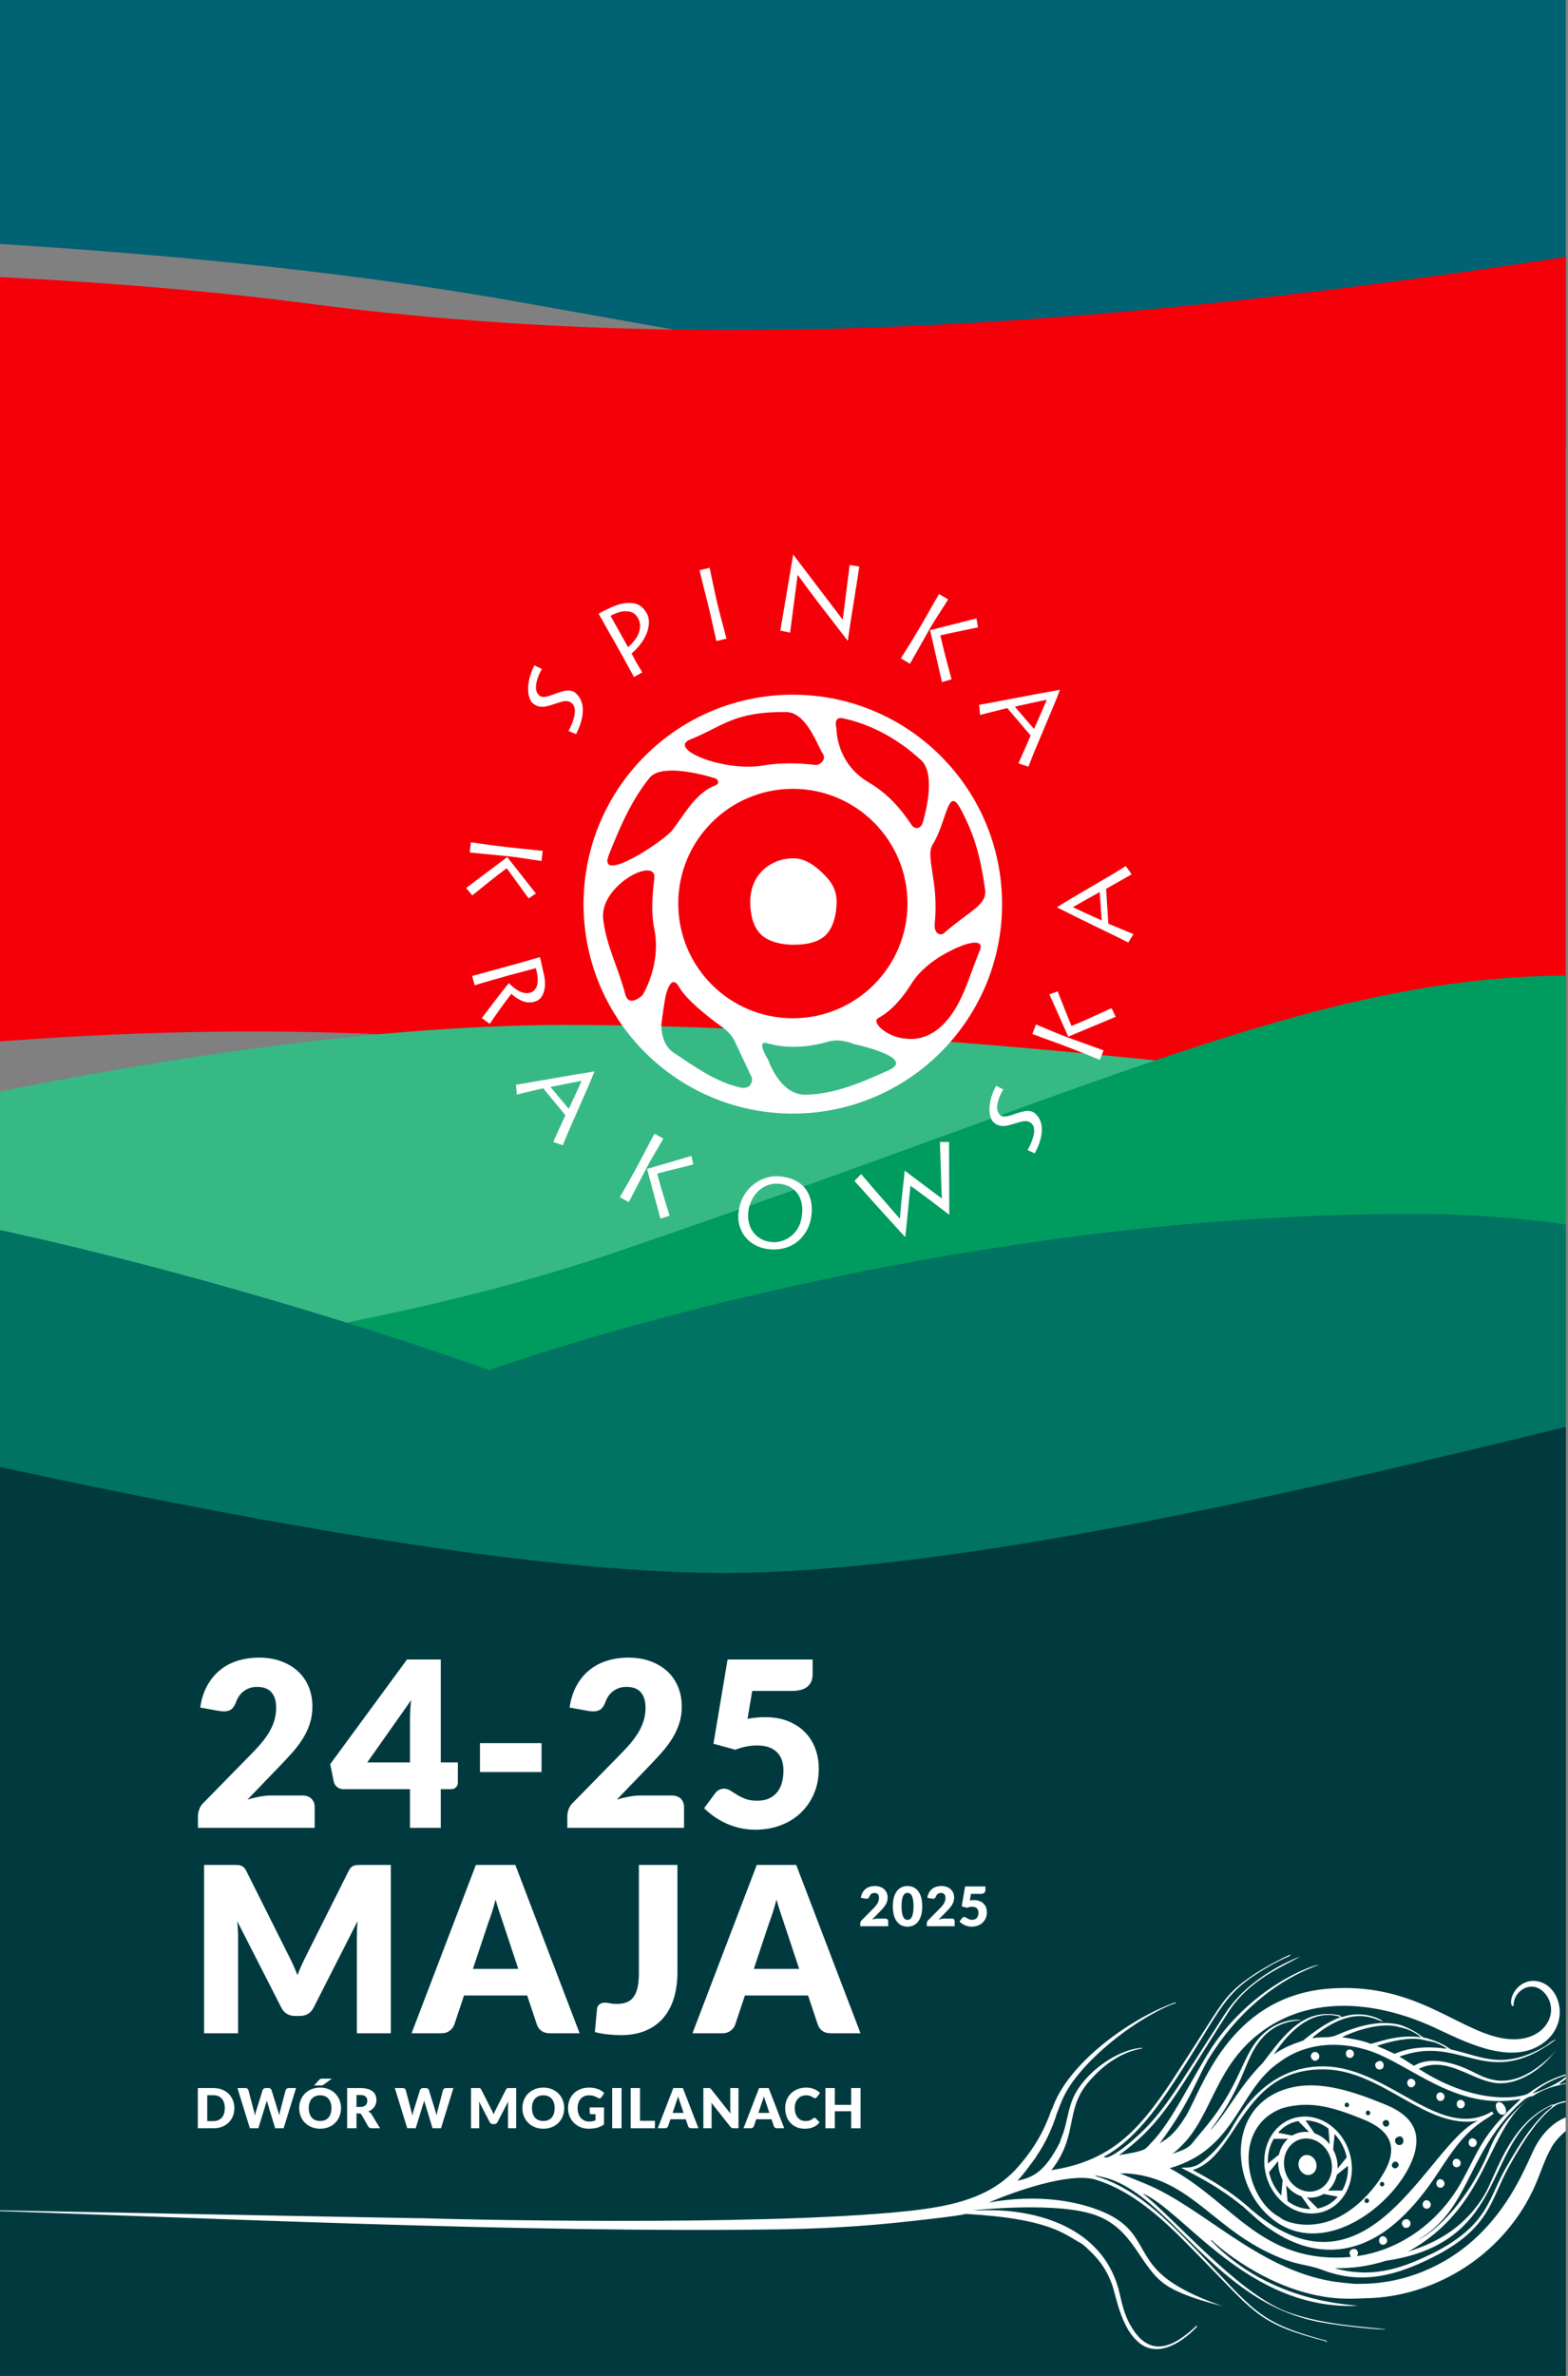 <?xml version="1.0" encoding="UTF-8" standalone="no"?>
<!DOCTYPE svg PUBLIC "-//W3C//DTD SVG 1.1//EN" "http://www.w3.org/Graphics/SVG/1.1/DTD/svg11.dtd">
<svg width="100%" height="100%" viewBox="0 0 713 1080" version="1.1" xmlns="http://www.w3.org/2000/svg" xmlns:xlink="http://www.w3.org/1999/xlink" xml:space="preserve" xmlns:serif="http://www.serif.com/" style="fill-rule:evenodd;clip-rule:evenodd;stroke-linejoin:round;stroke-miterlimit:2;">
    <rect x="0" y="0" width="713" height="1080" fill="#808080" stroke="none"/>
    <g transform="matrix(1,0,0,1,-3208.01,-32.286)">
        <g id="Artboard2" transform="matrix(0.371,0,0,1,2476.81,32.286)">
            <rect x="1970" y="0" width="1920" height="1080" style="fill:none;"/>
            <clipPath id="_clip1">
                <rect x="1970" y="0" width="1920" height="1080"/>
            </clipPath>
            <g clip-path="url(#_clip1)">
                <g transform="matrix(2.694,0,0,1,895.642,78.226)">
                    <path d="M-666.505,85.381C-566.769,55.556 210.604,-16.708 635.267,59.067C1059.93,134.843 1371.72,193.437 1957,-12.054C2542.27,-217.546 2219.97,-86.672 2219.97,-86.672L2146.3,-285.486L-309.444,-248.026C-309.444,-248.026 -766.241,115.206 -666.505,85.381Z" style="fill:rgb(0,98,115);"/>
                </g>
                <g transform="matrix(2.68,-0.103,0.254,0.912,916.996,269.814)">
                    <path d="M-492.802,405.583C-492.802,405.583 126.314,191.882 588.527,289.716C1128.41,403.992 1444.2,432.446 1620.35,417.775C1966.41,388.951 2216.3,123.507 2216.3,123.507L2107.4,-97.773C1527.61,-120.824 1008.62,37.439 543.092,-83.072C203.202,-171.059 -387.902,-167.174 -471.506,-133.184L-492.802,405.583Z" style="fill:rgb(245,0,9);"/>
                </g>
                <g transform="matrix(2.694,0,0,1,544.673,146.906)">
                    <path d="M-176.407,566.101C-176.407,566.101 442.854,316.742 792.691,319.01C1089.01,320.931 1421.87,395.125 1606.3,387.153C1873.89,375.586 2160.5,251.098 2160.5,251.098L2177.71,1334.11L-72.411,1426.56L-176.407,566.101Z" style="fill:rgb(55,185,134);"/>
                </g>
                <g transform="matrix(2.694,0,0,1,571.661,-34.719)">
                    <path d="M-93.645,670.966C-93.645,670.966 496.269,707.027 798.586,604.239C1100.9,501.452 1173.19,445.337 1371.5,498.709C1569.81,552.081 2036.05,615.013 2087.43,614.173C2138.81,613.333 2192.95,1275.59 2192.95,1275.59L-274.519,1334.11L-93.645,670.966" style="fill:rgb(0,155,94);"/>
                </g>
                <g transform="matrix(2.35,0,0,1,676.588,8.206)">
                    <path d="M-500.269,570.325C-286.015,567.431 175.116,517.831 368.866,527.442C562.616,537.052 805.839,614.612 805.839,614.612C805.839,614.612 1031.92,543.498 1287.22,543.594C1542.53,543.691 1635.56,682.016 2239.76,672.523C2423.87,669.63 2086.69,1383.01 2086.69,1383.01L-191.386,1390.85C-191.386,1390.85 -714.522,573.219 -500.269,570.325Z" style="fill:rgb(0,115,99);"/>
                </g>
                <g transform="matrix(2.276,0,0,1,530.677,29.039)">
                    <path d="M-328.45,607.246C-328.45,607.246 112.251,531.139 393.596,590.419C674.942,649.698 907.642,688.652 1036.63,685.832C1265.18,680.836 1662.66,568.749 1793.12,561.919C1995.71,551.312 2520.41,689.14 2456.61,705.575L2234,1074.96L2213.62,1329.95L-129.639,1440.86L-328.45,607.246Z" style="fill:rgb(0,58,63);"/>
                </g>
                <g transform="matrix(1.354,0,0,0.502,2390.98,471.634)">
                    <path d="M-98.115,969.444C-98.115,972.077 -98.57,974.506 -99.478,976.731C-100.386,978.956 -101.665,980.881 -103.315,982.506C-104.965,984.131 -106.953,985.398 -109.278,986.306C-111.603,987.215 -114.182,987.669 -117.015,987.669L-131.165,987.669L-131.165,951.244L-117.015,951.244C-114.182,951.244 -111.603,951.702 -109.278,952.619C-106.953,953.535 -104.965,954.802 -103.315,956.419C-101.665,958.035 -100.386,959.956 -99.478,962.181C-98.57,964.406 -98.115,966.827 -98.115,969.444ZM-106.765,969.444C-106.765,967.644 -106.999,966.019 -107.465,964.569C-107.932,963.119 -108.603,961.89 -109.478,960.881C-110.353,959.873 -111.424,959.098 -112.69,958.556C-113.957,958.015 -115.399,957.744 -117.015,957.744L-122.665,957.744L-122.665,981.169L-117.015,981.169C-115.399,981.169 -113.957,980.898 -112.69,980.356C-111.424,979.815 -110.353,979.04 -109.478,978.031C-108.603,977.023 -107.932,975.794 -107.465,974.344C-106.999,972.894 -106.765,971.26 -106.765,969.444Z" style="fill:white;fill-rule:nonzero;"/>
                    <path d="M-95.315,951.244L-88.215,951.244C-87.482,951.244 -86.87,951.41 -86.378,951.744C-85.886,952.077 -85.565,952.519 -85.415,953.069L-80.415,972.069C-80.249,972.685 -80.082,973.344 -79.915,974.044C-79.749,974.744 -79.624,975.477 -79.54,976.244C-79.374,975.46 -79.19,974.723 -78.99,974.031C-78.79,973.34 -78.599,972.685 -78.415,972.069L-72.515,953.069C-72.365,952.602 -72.045,952.181 -71.553,951.806C-71.061,951.431 -70.465,951.244 -69.765,951.244L-67.265,951.244C-66.532,951.244 -65.928,951.406 -65.453,951.731C-64.978,952.056 -64.649,952.502 -64.465,953.069L-58.615,972.069C-58.432,972.652 -58.24,973.273 -58.04,973.931C-57.84,974.59 -57.665,975.294 -57.515,976.044C-57.382,975.31 -57.245,974.61 -57.103,973.944C-56.961,973.277 -56.815,972.652 -56.665,972.069L-51.665,953.069C-51.532,952.585 -51.215,952.16 -50.715,951.794C-50.215,951.427 -49.615,951.244 -48.915,951.244L-42.265,951.244L-53.515,987.669L-61.165,987.669L-68.015,965.094C-68.132,964.744 -68.253,964.36 -68.378,963.944C-68.503,963.527 -68.624,963.085 -68.74,962.619C-68.857,963.085 -68.978,963.527 -69.103,963.944C-69.228,964.36 -69.349,964.744 -69.465,965.094L-76.415,987.669L-84.065,987.669L-95.315,951.244Z" style="fill:white;fill-rule:nonzero;"/>
                    <path d="M-1.565,969.444C-1.565,972.077 -2.02,974.527 -2.928,976.794C-3.836,979.06 -5.115,981.031 -6.765,982.706C-8.415,984.381 -10.403,985.694 -12.728,986.644C-15.053,987.594 -17.632,988.069 -20.465,988.069C-23.299,988.069 -25.882,987.594 -28.215,986.644C-30.549,985.694 -32.545,984.381 -34.203,982.706C-35.861,981.031 -37.145,979.06 -38.053,976.794C-38.961,974.527 -39.415,972.077 -39.415,969.444C-39.415,966.81 -38.961,964.36 -38.053,962.094C-37.145,959.827 -35.861,957.86 -34.203,956.194C-32.545,954.527 -30.549,953.219 -28.215,952.269C-25.882,951.319 -23.299,950.844 -20.465,950.844C-17.632,950.844 -15.053,951.323 -12.728,952.281C-10.403,953.24 -8.415,954.552 -6.765,956.219C-5.115,957.885 -3.836,959.852 -2.928,962.119C-2.02,964.385 -1.565,966.827 -1.565,969.444ZM-10.215,969.444C-10.215,967.644 -10.449,966.023 -10.915,964.581C-11.382,963.14 -12.053,961.919 -12.928,960.919C-13.803,959.919 -14.874,959.152 -16.14,958.619C-17.407,958.085 -18.849,957.819 -20.465,957.819C-22.099,957.819 -23.553,958.085 -24.828,958.619C-26.103,959.152 -27.178,959.919 -28.053,960.919C-28.928,961.919 -29.599,963.14 -30.065,964.581C-30.532,966.023 -30.765,967.644 -30.765,969.444C-30.765,971.26 -30.532,972.89 -30.065,974.331C-29.599,975.773 -28.928,976.994 -28.053,977.994C-27.178,978.994 -26.103,979.756 -24.828,980.281C-23.553,980.806 -22.099,981.069 -20.465,981.069C-18.849,981.069 -17.407,980.806 -16.14,980.281C-14.874,979.756 -13.803,978.994 -12.928,977.994C-12.053,976.994 -11.382,975.773 -10.915,974.331C-10.449,972.89 -10.215,971.26 -10.215,969.444ZM-9.815,942.719L-17.19,948.069C-17.624,948.402 -18.028,948.623 -18.403,948.731C-18.778,948.84 -19.249,948.894 -19.815,948.894L-25.965,948.894L-21.44,943.969C-21.224,943.719 -21.011,943.515 -20.803,943.356C-20.595,943.198 -20.374,943.069 -20.14,942.969C-19.907,942.869 -19.649,942.802 -19.365,942.769C-19.082,942.735 -18.749,942.719 -18.365,942.719L-9.815,942.719Z" style="fill:white;fill-rule:nonzero;"/>
                    <path d="M12.435,974.194L12.435,987.669L3.985,987.669L3.985,951.244L15.835,951.244C18.468,951.244 20.714,951.515 22.572,952.056C24.43,952.598 25.947,953.352 27.122,954.319C28.297,955.285 29.151,956.427 29.685,957.744C30.218,959.06 30.485,960.494 30.485,962.044C30.485,963.227 30.326,964.344 30.01,965.394C29.693,966.444 29.222,967.415 28.597,968.306C27.972,969.198 27.205,969.994 26.297,970.694C25.389,971.394 24.343,971.969 23.16,972.419C23.726,972.702 24.255,973.052 24.747,973.469C25.239,973.885 25.668,974.394 26.035,974.994L33.785,987.669L26.135,987.669C24.718,987.669 23.701,987.135 23.085,986.069L17.035,975.494C16.768,975.027 16.455,974.694 16.097,974.494C15.739,974.294 15.235,974.194 14.585,974.194L12.435,974.194ZM12.435,968.369L15.835,968.369C16.985,968.369 17.964,968.223 18.772,967.931C19.58,967.64 20.243,967.235 20.76,966.719C21.276,966.202 21.651,965.598 21.885,964.906C22.118,964.215 22.235,963.469 22.235,962.669C22.235,961.069 21.714,959.819 20.672,958.919C19.63,958.019 18.018,957.569 15.835,957.569L12.435,957.569L12.435,968.369Z" style="fill:white;fill-rule:nonzero;"/>
                    <path d="M47.135,951.244L54.235,951.244C54.968,951.244 55.58,951.41 56.072,951.744C56.564,952.077 56.885,952.519 57.035,953.069L62.035,972.069C62.201,972.685 62.368,973.344 62.535,974.044C62.701,974.744 62.826,975.477 62.91,976.244C63.076,975.46 63.26,974.723 63.46,974.031C63.66,973.34 63.851,972.685 64.035,972.069L69.935,953.069C70.085,952.602 70.405,952.181 70.897,951.806C71.389,951.431 71.985,951.244 72.685,951.244L75.185,951.244C75.918,951.244 76.522,951.406 76.997,951.731C77.472,952.056 77.801,952.502 77.985,953.069L83.835,972.069C84.018,972.652 84.21,973.273 84.41,973.931C84.61,974.59 84.785,975.294 84.935,976.044C85.068,975.31 85.205,974.61 85.347,973.944C85.489,973.277 85.635,972.652 85.785,972.069L90.785,953.069C90.918,952.585 91.235,952.16 91.735,951.794C92.235,951.427 92.835,951.244 93.535,951.244L100.185,951.244L88.935,987.669L81.285,987.669L74.435,965.094C74.318,964.744 74.197,964.36 74.072,963.944C73.947,963.527 73.826,963.085 73.71,962.619C73.593,963.085 73.472,963.527 73.347,963.944C73.222,964.36 73.101,964.744 72.985,965.094L66.035,987.669L58.385,987.669L47.135,951.244Z" style="fill:white;fill-rule:nonzero;"/>
                    <path d="M134.71,971.019C135.043,971.652 135.364,972.31 135.672,972.994C135.98,973.677 136.276,974.377 136.56,975.094C136.843,974.36 137.143,973.648 137.46,972.956C137.776,972.265 138.101,971.594 138.435,970.944L147.785,952.544C147.951,952.227 148.122,951.981 148.297,951.806C148.472,951.631 148.668,951.502 148.885,951.419C149.101,951.335 149.347,951.285 149.622,951.269C149.897,951.252 150.218,951.244 150.585,951.244L157.035,951.244L157.035,987.669L149.585,987.669L149.585,966.719C149.585,965.702 149.635,964.602 149.735,963.419L140.085,982.144C139.785,982.727 139.38,983.169 138.872,983.469C138.364,983.769 137.785,983.919 137.135,983.919L135.985,983.919C135.335,983.919 134.755,983.769 134.247,983.469C133.739,983.169 133.335,982.727 133.035,982.144L123.335,963.394C123.401,963.977 123.451,964.556 123.485,965.131C123.518,965.706 123.535,966.235 123.535,966.719L123.535,987.669L116.085,987.669L116.085,951.244L122.535,951.244C122.901,951.244 123.222,951.252 123.497,951.269C123.772,951.285 124.018,951.335 124.235,951.419C124.451,951.502 124.647,951.631 124.822,951.806C124.997,951.981 125.168,952.227 125.335,952.544L134.71,971.019Z" style="fill:white;fill-rule:nonzero;"/>
                    <path d="M200.485,969.444C200.485,972.077 200.03,974.527 199.122,976.794C198.214,979.06 196.935,981.031 195.285,982.706C193.635,984.381 191.647,985.694 189.322,986.644C186.997,987.594 184.418,988.069 181.585,988.069C178.751,988.069 176.168,987.594 173.835,986.644C171.501,985.694 169.505,984.381 167.847,982.706C166.189,981.031 164.905,979.06 163.997,976.794C163.089,974.527 162.635,972.077 162.635,969.444C162.635,966.81 163.089,964.36 163.997,962.094C164.905,959.827 166.189,957.86 167.847,956.194C169.505,954.527 171.501,953.219 173.835,952.269C176.168,951.319 178.751,950.844 181.585,950.844C184.418,950.844 186.997,951.323 189.322,952.281C191.647,953.24 193.635,954.552 195.285,956.219C196.935,957.885 198.214,959.852 199.122,962.119C200.03,964.385 200.485,966.827 200.485,969.444ZM191.835,969.444C191.835,967.644 191.601,966.023 191.135,964.581C190.668,963.14 189.997,961.919 189.122,960.919C188.247,959.919 187.176,959.152 185.91,958.619C184.643,958.085 183.201,957.819 181.585,957.819C179.951,957.819 178.497,958.085 177.222,958.619C175.947,959.152 174.872,959.919 173.997,960.919C173.122,961.919 172.451,963.14 171.985,964.581C171.518,966.023 171.285,967.644 171.285,969.444C171.285,971.26 171.518,972.89 171.985,974.331C172.451,975.773 173.122,976.994 173.997,977.994C174.872,978.994 175.947,979.756 177.222,980.281C178.497,980.806 179.951,981.069 181.585,981.069C183.201,981.069 184.643,980.806 185.91,980.281C187.176,979.756 188.247,978.994 189.122,977.994C189.997,976.994 190.668,975.773 191.135,974.331C191.601,972.89 191.835,971.26 191.835,969.444Z" style="fill:white;fill-rule:nonzero;"/>
                    <path d="M223.185,981.569C224.351,981.569 225.385,981.469 226.285,981.269C227.185,981.069 228.035,980.802 228.835,980.469L228.835,974.944L225.235,974.944C224.701,974.944 224.285,974.802 223.985,974.519C223.685,974.235 223.535,973.877 223.535,973.444L223.535,968.794L236.485,968.794L236.485,984.169C235.551,984.852 234.58,985.44 233.572,985.931C232.564,986.423 231.489,986.827 230.347,987.144C229.205,987.46 227.989,987.694 226.697,987.844C225.405,987.994 224.018,988.069 222.535,988.069C219.868,988.069 217.401,987.598 215.135,986.656C212.868,985.715 210.905,984.415 209.247,982.756C207.589,981.098 206.289,979.131 205.347,976.856C204.405,974.581 203.935,972.11 203.935,969.444C203.935,966.727 204.385,964.231 205.285,961.956C206.185,959.681 207.472,957.719 209.147,956.069C210.822,954.419 212.847,953.135 215.222,952.219C217.597,951.302 220.251,950.844 223.185,950.844C224.701,950.844 226.126,950.969 227.46,951.219C228.793,951.469 230.022,951.81 231.147,952.244C232.272,952.677 233.301,953.194 234.235,953.794C235.168,954.394 236.001,955.044 236.735,955.744L234.285,959.469C234.051,959.819 233.772,960.094 233.447,960.294C233.122,960.494 232.768,960.594 232.385,960.594C231.885,960.594 231.368,960.427 230.835,960.094C230.168,959.694 229.539,959.348 228.947,959.056C228.355,958.765 227.751,958.527 227.135,958.344C226.518,958.16 225.868,958.027 225.185,957.944C224.501,957.86 223.735,957.819 222.885,957.819C221.301,957.819 219.876,958.098 218.61,958.656C217.343,959.215 216.264,960.002 215.372,961.019C214.48,962.035 213.793,963.256 213.31,964.681C212.826,966.106 212.585,967.694 212.585,969.444C212.585,971.377 212.851,973.094 213.385,974.594C213.918,976.094 214.655,977.36 215.597,978.394C216.539,979.427 217.655,980.215 218.947,980.756C220.239,981.298 221.651,981.569 223.185,981.569Z" style="fill:white;fill-rule:nonzero;"/>
                    <rect x="243.885" y="951.244" width="8.5" height="36.425" style="fill:white;fill-rule:nonzero;"/>
                    <path d="M269.085,980.919L282.585,980.919L282.585,987.669L260.635,987.669L260.635,951.244L269.085,951.244L269.085,980.919Z" style="fill:white;fill-rule:nonzero;"/>
                    <path d="M321.985,987.669L315.435,987.669C314.701,987.669 314.097,987.498 313.622,987.156C313.147,986.815 312.818,986.377 312.635,985.844L310.485,979.494L296.635,979.494L294.485,985.844C294.318,986.31 293.993,986.731 293.51,987.106C293.026,987.481 292.435,987.669 291.735,987.669L285.135,987.669L299.235,951.244L307.885,951.244L321.985,987.669ZM298.585,973.744L308.535,973.744L305.185,963.769C304.968,963.135 304.714,962.39 304.422,961.531C304.13,960.673 303.843,959.744 303.56,958.744C303.293,959.76 303.018,960.702 302.735,961.569C302.451,962.435 302.185,963.185 301.935,963.819L298.585,973.744Z" style="fill:white;fill-rule:nonzero;"/>
                    <path d="M330.885,951.244C331.251,951.244 331.56,951.26 331.81,951.294C332.06,951.327 332.285,951.39 332.485,951.481C332.685,951.573 332.876,951.702 333.06,951.869C333.243,952.035 333.451,952.26 333.685,952.544L350.985,974.419C350.918,973.719 350.868,973.04 350.835,972.381C350.801,971.723 350.785,971.102 350.785,970.519L350.785,951.244L358.235,951.244L358.235,987.669L353.835,987.669C353.185,987.669 352.635,987.569 352.185,987.369C351.735,987.169 351.301,986.802 350.885,986.269L333.71,964.569C333.76,965.202 333.801,965.823 333.835,966.431C333.868,967.04 333.885,967.61 333.885,968.144L333.885,987.669L326.435,987.669L326.435,951.244L330.885,951.244Z" style="fill:white;fill-rule:nonzero;"/>
                    <path d="M399.635,987.669L393.085,987.669C392.351,987.669 391.747,987.498 391.272,987.156C390.797,986.815 390.468,986.377 390.285,985.844L388.135,979.494L374.285,979.494L372.135,985.844C371.968,986.31 371.643,986.731 371.16,987.106C370.676,987.481 370.085,987.669 369.385,987.669L362.785,987.669L376.885,951.244L385.535,951.244L399.635,987.669ZM376.235,973.744L386.185,973.744L382.835,963.769C382.618,963.135 382.364,962.39 382.072,961.531C381.78,960.673 381.493,959.744 381.21,958.744C380.943,959.76 380.668,960.702 380.385,961.569C380.101,962.435 379.835,963.185 379.585,963.819L376.235,973.744Z" style="fill:white;fill-rule:nonzero;"/>
                    <path d="M427.06,978.244C427.26,978.244 427.46,978.281 427.66,978.356C427.86,978.431 428.051,978.56 428.235,978.744L431.585,982.269C430.118,984.185 428.28,985.631 426.072,986.606C423.864,987.581 421.251,988.069 418.235,988.069C415.468,988.069 412.989,987.598 410.797,986.656C408.605,985.715 406.747,984.415 405.222,982.756C403.697,981.098 402.526,979.131 401.71,976.856C400.893,974.581 400.485,972.11 400.485,969.444C400.485,966.727 400.951,964.231 401.885,961.956C402.818,959.681 404.122,957.719 405.797,956.069C407.472,954.419 409.476,953.135 411.81,952.219C414.143,951.302 416.718,950.844 419.535,950.844C420.901,950.844 422.189,950.965 423.397,951.206C424.605,951.448 425.735,951.781 426.785,952.206C427.835,952.631 428.801,953.14 429.685,953.731C430.568,954.323 431.351,954.977 432.035,955.694L429.185,959.519C429.001,959.752 428.785,959.965 428.535,960.156C428.285,960.348 427.935,960.444 427.485,960.444C427.185,960.444 426.901,960.377 426.635,960.244C426.368,960.11 426.085,959.948 425.785,959.756C425.485,959.565 425.155,959.356 424.797,959.131C424.439,958.906 424.014,958.698 423.522,958.506C423.03,958.315 422.455,958.152 421.797,958.019C421.139,957.885 420.368,957.819 419.485,957.819C417.951,957.819 416.551,958.09 415.285,958.631C414.018,959.173 412.93,959.948 412.022,960.956C411.114,961.965 410.405,963.185 409.897,964.619C409.389,966.052 409.135,967.66 409.135,969.444C409.135,971.31 409.389,972.969 409.897,974.419C410.405,975.869 411.097,977.09 411.972,978.081C412.847,979.073 413.868,979.827 415.035,980.344C416.201,980.86 417.451,981.119 418.785,981.119C419.551,981.119 420.251,981.081 420.885,981.006C421.518,980.931 422.105,980.802 422.647,980.619C423.189,980.435 423.705,980.198 424.197,979.906C424.689,979.615 425.185,979.252 425.685,978.819C425.885,978.652 426.101,978.515 426.335,978.406C426.568,978.298 426.81,978.244 427.06,978.244Z" style="fill:white;fill-rule:nonzero;"/>
                    <path d="M468.735,987.669L460.235,987.669L460.235,972.269L445.435,972.269L445.435,987.669L436.935,987.669L436.935,951.244L445.435,951.244L445.435,966.469L460.235,966.469L460.235,951.244L468.735,951.244L468.735,987.669Z" style="fill:white;fill-rule:nonzero;"/>
                </g>
                <g transform="matrix(5.589,0,0,2.101,1478.71,-667.137)">
                    <path d="M144.871,676.178C146.671,676.178 148.292,676.441 149.733,676.966C151.175,677.491 152.404,678.22 153.421,679.153C154.438,680.087 155.217,681.199 155.758,682.491C156.3,683.782 156.571,685.203 156.571,686.753C156.571,688.087 156.383,689.32 156.008,690.453C155.633,691.587 155.121,692.666 154.471,693.691C153.821,694.716 153.067,695.707 152.208,696.666C151.35,697.624 150.438,698.595 149.471,699.578L142.346,706.878C143.263,706.612 144.167,706.399 145.058,706.241C145.95,706.082 146.788,706.003 147.571,706.003L154.371,706.003C155.204,706.003 155.863,706.232 156.346,706.691C156.829,707.149 157.071,707.753 157.071,708.503L157.071,713.003L131.471,713.003L131.471,710.503C131.471,710.02 131.571,709.503 131.771,708.953C131.971,708.403 132.321,707.903 132.821,707.453L143.321,696.878C144.221,695.978 145.004,695.12 145.671,694.303C146.338,693.487 146.888,692.682 147.321,691.891C147.754,691.099 148.079,690.307 148.296,689.516C148.513,688.724 148.621,687.887 148.621,687.003C148.621,685.553 148.275,684.441 147.583,683.666C146.892,682.891 145.838,682.503 144.421,682.503C143.838,682.503 143.304,682.587 142.821,682.753C142.338,682.92 141.904,683.145 141.521,683.428C141.138,683.712 140.808,684.045 140.533,684.428C140.258,684.812 140.038,685.228 139.871,685.678C139.604,686.428 139.267,686.97 138.858,687.303C138.45,687.637 137.896,687.803 137.196,687.803C137.029,687.803 136.85,687.795 136.658,687.778C136.467,687.762 136.271,687.737 136.071,687.703L131.971,686.978C132.238,685.162 132.75,683.578 133.508,682.228C134.267,680.878 135.208,679.753 136.333,678.853C137.458,677.953 138.746,677.282 140.196,676.841C141.646,676.399 143.204,676.178 144.871,676.178Z" style="fill:white;fill-rule:nonzero;"/>
                    <path d="M184.721,698.853L188.471,698.853L188.471,703.203C188.471,703.587 188.342,703.92 188.083,704.203C187.825,704.487 187.454,704.628 186.971,704.628L184.721,704.628L184.721,713.003L177.971,713.003L177.971,704.628L163.321,704.628C162.838,704.628 162.4,704.478 162.008,704.178C161.617,703.878 161.371,703.503 161.271,703.053L160.471,699.228L177.321,676.578L184.721,676.578L184.721,698.853ZM177.971,689.353C177.971,688.77 177.992,688.141 178.033,687.466C178.075,686.791 178.138,686.095 178.221,685.378L168.596,698.853L177.971,698.853L177.971,689.353Z" style="fill:white;fill-rule:nonzero;"/>
                    <rect x="193.321" y="694.678" width="13.5" height="6.25" style="fill:white;fill-rule:nonzero;"/>
                    <path d="M225.871,676.178C227.671,676.178 229.292,676.441 230.733,676.966C232.175,677.491 233.404,678.22 234.421,679.153C235.438,680.087 236.217,681.199 236.758,682.491C237.3,683.782 237.571,685.203 237.571,686.753C237.571,688.087 237.383,689.32 237.008,690.453C236.633,691.587 236.121,692.666 235.471,693.691C234.821,694.716 234.067,695.707 233.208,696.666C232.35,697.624 231.438,698.595 230.471,699.578L223.346,706.878C224.263,706.612 225.167,706.399 226.058,706.241C226.95,706.082 227.788,706.003 228.571,706.003L235.371,706.003C236.204,706.003 236.863,706.232 237.346,706.691C237.829,707.149 238.071,707.753 238.071,708.503L238.071,713.003L212.471,713.003L212.471,710.503C212.471,710.02 212.571,709.503 212.771,708.953C212.971,708.403 213.321,707.903 213.821,707.453L224.321,696.878C225.221,695.978 226.004,695.12 226.671,694.303C227.338,693.487 227.888,692.682 228.321,691.891C228.754,691.099 229.079,690.307 229.296,689.516C229.513,688.724 229.621,687.887 229.621,687.003C229.621,685.553 229.275,684.441 228.583,683.666C227.892,682.891 226.838,682.503 225.421,682.503C224.838,682.503 224.304,682.587 223.821,682.753C223.338,682.92 222.904,683.145 222.521,683.428C222.138,683.712 221.808,684.045 221.533,684.428C221.258,684.812 221.038,685.228 220.871,685.678C220.604,686.428 220.267,686.97 219.858,687.303C219.45,687.637 218.896,687.803 218.196,687.803C218.029,687.803 217.85,687.795 217.658,687.778C217.467,687.762 217.271,687.737 217.071,687.703L212.971,686.978C213.238,685.162 213.75,683.578 214.508,682.228C215.267,680.878 216.208,679.753 217.333,678.853C218.458,677.953 219.746,677.282 221.196,676.841C222.646,676.399 224.204,676.178 225.871,676.178Z" style="fill:white;fill-rule:nonzero;"/>
                    <path d="M266.271,679.778C266.271,680.312 266.188,680.795 266.021,681.228C265.854,681.662 265.592,682.041 265.233,682.366C264.875,682.691 264.404,682.941 263.821,683.116C263.238,683.291 262.538,683.378 261.721,683.378L253.021,683.378L251.996,689.403C252.679,689.287 253.338,689.199 253.971,689.141C254.604,689.082 255.221,689.053 255.821,689.053C257.738,689.053 259.429,689.345 260.896,689.928C262.363,690.512 263.596,691.307 264.596,692.316C265.596,693.324 266.35,694.507 266.858,695.866C267.367,697.224 267.621,698.678 267.621,700.228C267.621,702.178 267.275,703.957 266.583,705.566C265.892,707.174 264.929,708.562 263.696,709.728C262.463,710.895 260.992,711.799 259.283,712.441C257.575,713.082 255.704,713.403 253.671,713.403C252.488,713.403 251.358,713.278 250.283,713.028C249.208,712.778 248.2,712.441 247.258,712.016C246.317,711.591 245.446,711.099 244.646,710.541C243.846,709.982 243.121,709.387 242.471,708.753L244.871,705.553C245.121,705.22 245.413,704.966 245.746,704.791C246.079,704.616 246.438,704.528 246.821,704.528C247.321,704.528 247.792,704.666 248.233,704.941C248.675,705.216 249.158,705.516 249.683,705.841C250.208,706.166 250.821,706.462 251.521,706.728C252.221,706.995 253.088,707.128 254.121,707.128C255.154,707.128 256.038,706.957 256.771,706.616C257.504,706.274 258.1,705.807 258.558,705.216C259.017,704.624 259.35,703.932 259.558,703.141C259.767,702.349 259.871,701.503 259.871,700.603C259.871,698.837 259.371,697.491 258.371,696.566C257.371,695.641 255.954,695.178 254.121,695.178C252.488,695.178 250.888,695.487 249.321,696.103L244.521,694.803L247.621,676.578L266.271,676.578L266.271,679.778Z" style="fill:white;fill-rule:nonzero;"/>
                    <path d="M151.446,740.798C151.779,741.431 152.1,742.089 152.408,742.773C152.717,743.456 153.013,744.156 153.296,744.873C153.579,744.139 153.879,743.427 154.196,742.735C154.513,742.044 154.838,741.373 155.171,740.723L164.521,722.323C164.688,722.006 164.858,721.76 165.033,721.585C165.208,721.41 165.404,721.281 165.621,721.198C165.838,721.114 166.083,721.064 166.358,721.048C166.633,721.031 166.954,721.023 167.321,721.023L173.771,721.023L173.771,757.448L166.321,757.448L166.321,736.498C166.321,735.481 166.371,734.381 166.471,733.198L156.821,751.923C156.521,752.506 156.117,752.948 155.608,753.248C155.1,753.548 154.521,753.698 153.871,753.698L152.721,753.698C152.071,753.698 151.492,753.548 150.983,753.248C150.475,752.948 150.071,752.506 149.771,751.923L140.071,733.173C140.138,733.756 140.188,734.335 140.221,734.91C140.254,735.485 140.271,736.014 140.271,736.498L140.271,757.448L132.821,757.448L132.821,721.023L139.271,721.023C139.638,721.023 139.958,721.031 140.233,721.048C140.508,721.064 140.754,721.114 140.971,721.198C141.188,721.281 141.383,721.41 141.558,721.585C141.733,721.76 141.904,722.006 142.071,722.323L151.446,740.798Z" style="fill:white;fill-rule:nonzero;"/>
                    <path d="M215.171,757.448L208.621,757.448C207.888,757.448 207.283,757.277 206.808,756.935C206.333,756.594 206.004,756.156 205.821,755.623L203.671,749.273L189.821,749.273L187.671,755.623C187.504,756.089 187.179,756.51 186.696,756.885C186.213,757.26 185.621,757.448 184.921,757.448L178.321,757.448L192.421,721.023L201.071,721.023L215.171,757.448ZM191.771,743.523L201.721,743.523L198.371,733.548C198.154,732.914 197.9,732.169 197.608,731.31C197.317,730.452 197.029,729.523 196.746,728.523C196.479,729.539 196.204,730.481 195.921,731.348C195.638,732.214 195.371,732.964 195.121,733.598L191.771,743.523Z" style="fill:white;fill-rule:nonzero;"/>
                    <path d="M236.621,744.248C236.621,746.281 236.367,748.131 235.858,749.798C235.35,751.464 234.583,752.894 233.558,754.085C232.533,755.277 231.246,756.202 229.696,756.86C228.146,757.519 226.321,757.848 224.221,757.848C223.271,757.848 222.333,757.798 221.408,757.698C220.483,757.598 219.521,757.431 218.521,757.198L218.971,752.273C219.004,751.839 219.175,751.489 219.483,751.223C219.792,750.956 220.221,750.823 220.771,750.823C221.054,750.823 221.404,750.869 221.821,750.96C222.238,751.052 222.738,751.098 223.321,751.098C224.138,751.098 224.85,750.985 225.458,750.76C226.067,750.535 226.571,750.16 226.971,749.635C227.371,749.11 227.671,748.423 227.871,747.573C228.071,746.723 228.171,745.673 228.171,744.423L228.171,721.023L236.621,721.023L236.621,744.248Z" style="fill:white;fill-rule:nonzero;"/>
                    <path d="M276.771,757.448L270.221,757.448C269.488,757.448 268.883,757.277 268.408,756.935C267.933,756.594 267.604,756.156 267.421,755.623L265.271,749.273L251.421,749.273L249.271,755.623C249.104,756.089 248.779,756.51 248.296,756.885C247.813,757.26 247.221,757.448 246.521,757.448L239.921,757.448L254.021,721.023L262.671,721.023L276.771,757.448ZM253.371,743.523L263.321,743.523L259.971,733.548C259.754,732.914 259.5,732.169 259.208,731.31C258.917,730.452 258.629,729.523 258.346,728.523C258.079,729.539 257.804,730.481 257.521,731.348C257.238,732.214 256.971,732.964 256.721,733.598L253.371,743.523Z" style="fill:white;fill-rule:nonzero;"/>
                </g>
                <g transform="matrix(1.336,0,0,0.496,2121.99,565.287)">
                    <path d="M689.537,588.798C691.337,588.798 692.958,589.06 694.4,589.585C695.841,590.11 697.07,590.839 698.087,591.773C699.104,592.706 699.883,593.818 700.425,595.11C700.966,596.402 701.237,597.823 701.237,599.373C701.237,600.706 701.05,601.939 700.675,603.073C700.3,604.206 699.787,605.285 699.137,606.31C698.487,607.335 697.733,608.327 696.875,609.285C696.016,610.243 695.104,611.214 694.137,612.198L687.012,619.498C687.929,619.231 688.833,619.018 689.725,618.86C690.616,618.702 691.454,618.623 692.237,618.623L699.037,618.623C699.87,618.623 700.529,618.852 701.012,619.31C701.495,619.768 701.737,620.373 701.737,621.123L701.737,625.623L676.137,625.623L676.137,623.123C676.137,622.639 676.237,622.123 676.437,621.573C676.637,621.023 676.987,620.523 677.487,620.073L687.987,609.498C688.887,608.598 689.67,607.739 690.337,606.923C691.004,606.106 691.554,605.302 691.987,604.51C692.42,603.718 692.745,602.927 692.962,602.135C693.179,601.343 693.287,600.506 693.287,599.623C693.287,598.173 692.941,597.06 692.25,596.285C691.558,595.51 690.504,595.123 689.087,595.123C688.504,595.123 687.97,595.206 687.487,595.373C687.004,595.539 686.57,595.764 686.187,596.048C685.804,596.331 685.475,596.664 685.2,597.048C684.925,597.431 684.704,597.848 684.537,598.298C684.27,599.048 683.933,599.589 683.525,599.923C683.116,600.256 682.562,600.423 681.862,600.423C681.695,600.423 681.516,600.414 681.325,600.398C681.133,600.381 680.937,600.356 680.737,600.323L676.637,599.598C676.904,597.781 677.416,596.198 678.175,594.848C678.933,593.498 679.875,592.373 681,591.473C682.125,590.573 683.412,589.902 684.862,589.46C686.312,589.018 687.87,588.798 689.537,588.798Z" style="fill:white;fill-rule:nonzero;"/>
                    <path d="M732.987,607.398C732.987,610.581 732.645,613.339 731.962,615.673C731.279,618.006 730.333,619.939 729.125,621.473C727.916,623.006 726.483,624.148 724.825,624.898C723.166,625.648 721.37,626.023 719.437,626.023C717.504,626.023 715.716,625.648 714.075,624.898C712.433,624.148 711.012,623.006 709.812,621.473C708.612,619.939 707.675,618.006 707,615.673C706.325,613.339 705.987,610.581 705.987,607.398C705.987,604.214 706.325,601.456 707,599.123C707.675,596.789 708.612,594.856 709.812,593.323C711.012,591.789 712.433,590.652 714.075,589.91C715.716,589.168 717.504,588.798 719.437,588.798C721.37,588.798 723.166,589.168 724.825,589.91C726.483,590.652 727.916,591.789 729.125,593.323C730.333,594.856 731.279,596.789 731.962,599.123C732.645,601.456 732.987,604.214 732.987,607.398ZM724.987,607.398C724.987,604.881 724.829,602.818 724.512,601.21C724.195,599.602 723.775,598.339 723.25,597.423C722.725,596.506 722.129,595.877 721.462,595.535C720.795,595.193 720.12,595.023 719.437,595.023C718.754,595.023 718.083,595.193 717.425,595.535C716.766,595.877 716.183,596.506 715.675,597.423C715.166,598.339 714.758,599.602 714.45,601.21C714.141,602.818 713.987,604.881 713.987,607.398C713.987,609.931 714.141,611.998 714.45,613.598C714.758,615.198 715.166,616.46 715.675,617.385C716.183,618.31 716.766,618.943 717.425,619.285C718.083,619.627 718.754,619.798 719.437,619.798C720.12,619.798 720.795,619.627 721.462,619.285C722.129,618.943 722.725,618.31 723.25,617.385C723.775,616.46 724.195,615.198 724.512,613.598C724.829,611.998 724.987,609.931 724.987,607.398Z" style="fill:white;fill-rule:nonzero;"/>
                    <path d="M750.537,588.798C752.337,588.798 753.958,589.06 755.4,589.585C756.841,590.11 758.07,590.839 759.087,591.773C760.104,592.706 760.883,593.818 761.425,595.11C761.966,596.402 762.237,597.823 762.237,599.373C762.237,600.706 762.05,601.939 761.675,603.073C761.3,604.206 760.787,605.285 760.137,606.31C759.487,607.335 758.733,608.327 757.875,609.285C757.016,610.243 756.104,611.214 755.137,612.198L748.012,619.498C748.929,619.231 749.833,619.018 750.725,618.86C751.616,618.702 752.454,618.623 753.237,618.623L760.037,618.623C760.87,618.623 761.529,618.852 762.012,619.31C762.495,619.768 762.737,620.373 762.737,621.123L762.737,625.623L737.137,625.623L737.137,623.123C737.137,622.639 737.237,622.123 737.437,621.573C737.637,621.023 737.987,620.523 738.487,620.073L748.987,609.498C749.887,608.598 750.67,607.739 751.337,606.923C752.004,606.106 752.554,605.302 752.987,604.51C753.42,603.718 753.745,602.927 753.962,602.135C754.179,601.343 754.287,600.506 754.287,599.623C754.287,598.173 753.941,597.06 753.25,596.285C752.558,595.51 751.504,595.123 750.087,595.123C749.504,595.123 748.97,595.206 748.487,595.373C748.004,595.539 747.57,595.764 747.187,596.048C746.804,596.331 746.475,596.664 746.2,597.048C745.925,597.431 745.704,597.848 745.537,598.298C745.27,599.048 744.933,599.589 744.525,599.923C744.116,600.256 743.562,600.423 742.862,600.423C742.695,600.423 742.516,600.414 742.325,600.398C742.133,600.381 741.937,600.356 741.737,600.323L737.637,599.598C737.904,597.781 738.416,596.198 739.175,594.848C739.933,593.498 740.875,592.373 742,591.473C743.125,590.573 744.412,589.902 745.862,589.46C747.312,589.018 748.87,588.798 750.537,588.798Z" style="fill:white;fill-rule:nonzero;"/>
                    <path d="M790.937,592.398C790.937,592.931 790.854,593.414 790.687,593.848C790.52,594.281 790.258,594.66 789.9,594.985C789.541,595.31 789.07,595.56 788.487,595.735C787.904,595.91 787.204,595.998 786.387,595.998L777.687,595.998L776.662,602.023C777.345,601.906 778.004,601.818 778.637,601.76C779.27,601.702 779.887,601.673 780.487,601.673C782.404,601.673 784.095,601.964 785.562,602.548C787.029,603.131 788.262,603.927 789.262,604.935C790.262,605.943 791.016,607.127 791.525,608.485C792.033,609.843 792.287,611.298 792.287,612.848C792.287,614.798 791.941,616.577 791.25,618.185C790.558,619.793 789.595,621.181 788.362,622.348C787.129,623.514 785.658,624.418 783.95,625.06C782.241,625.702 780.37,626.023 778.337,626.023C777.154,626.023 776.025,625.898 774.95,625.648C773.875,625.398 772.866,625.06 771.925,624.635C770.983,624.21 770.112,623.718 769.312,623.16C768.512,622.602 767.787,622.006 767.137,621.373L769.537,618.173C769.787,617.839 770.079,617.585 770.412,617.41C770.745,617.235 771.104,617.148 771.487,617.148C771.987,617.148 772.458,617.285 772.9,617.56C773.341,617.835 773.825,618.135 774.35,618.46C774.875,618.785 775.487,619.081 776.187,619.348C776.887,619.614 777.754,619.748 778.787,619.748C779.82,619.748 780.704,619.577 781.437,619.235C782.17,618.893 782.766,618.427 783.225,617.835C783.683,617.243 784.016,616.552 784.225,615.76C784.433,614.968 784.537,614.123 784.537,613.223C784.537,611.456 784.037,610.11 783.037,609.185C782.037,608.26 780.62,607.798 778.787,607.798C777.154,607.798 775.554,608.106 773.987,608.723L769.187,607.423L772.287,589.198L790.937,589.198L790.937,592.398Z" style="fill:white;fill-rule:nonzero;"/>
                </g>
                <g transform="matrix(0.025,0.027,-0.07,0.009,4147.81,882.176)">
                    <g transform="matrix(2.723,0,0,2.723,-2324.65,3333.49)">
                        <path d="M1285.24,1243.62C1542.03,1358.06 1813.19,2028.42 1380.8,2246.32C1123.34,2376.07 745.162,2253.7 734.341,1914.57C727.488,1699.8 868.395,1513.06 1009.76,1345.55C1086.54,1254.58 1176.93,1195.36 1285.24,1243.62ZM926.178,1562.34C920.774,1578.85 946.471,1587.27 951.875,1570.76C954.077,1564.03 949.961,1555.91 943.234,1553.7C936.507,1551.5 928.381,1555.62 926.178,1562.34ZM1456.12,1525.86C1459.01,1519.45 1455.8,1510.99 1449.39,1508.11C1442.98,1505.22 1434.53,1508.42 1431.64,1514.83C1424.54,1530.59 1449.06,1541.54 1456.12,1525.86ZM1134.83,1380.34C1138.21,1363.91 1117.24,1352.17 1103.9,1361.19C1097.88,1367.37 1092.26,1378.75 1098.55,1386.48C1103.61,1404.62 1134.75,1398.04 1134.83,1380.34ZM1373.23,1424.81C1394.65,1413.28 1374.55,1374.53 1353.32,1389.68C1331.79,1401.3 1352.4,1438.99 1373.23,1424.81ZM1494.47,1634.29C1485.86,1649.71 1509.87,1663.13 1518.48,1647.71C1522,1641.43 1519.47,1632.51 1513.19,1629C1506.9,1625.48 1497.98,1628.01 1494.47,1634.29ZM1010.44,1456.5C1005.05,1473.33 1031.28,1481.74 1036.66,1464.9C1038.86,1458.03 1034.62,1449.78 1027.75,1447.59C1020.88,1445.39 1012.64,1449.63 1010.44,1456.5ZM1261.26,1342.54C1274.78,1304.32 1194.38,1291.9 1216.85,1351.97C1228.73,1368.14 1257.75,1362.96 1261.26,1342.54ZM1432.93,2171.9C1449.54,2166.1 1525.43,2089.12 1543.32,1948.98C1570.11,1746.7 1438.36,1534.85 1349.67,1450.37C1237.38,1346.16 1138.81,1392.56 1042.7,1509.43C919.485,1656.75 844.028,1771.63 833.384,1941L838.71,1942.5L833.402,1941.83C839.045,2282.62 1271.02,2335.02 1432.93,2171.9Z" style="fill:white;"/>
                    </g>
                    <g transform="matrix(2.723,0,0,2.723,-2324.65,3333.49)">
                        <path d="M1260.85,713.927C1239.86,717.063 1213.45,713.928 1214.1,692.585C1215.06,661.31 1274.1,652.296 1288.44,670.768C1298.31,683.477 1291.7,709.32 1260.85,713.927ZM1128.57,903.259C1132.5,890.757 1147.45,882.958 1159.96,886.888C1172.46,890.818 1180.26,905.768 1176.33,918.27C1166.71,948.874 1118.95,933.862 1128.57,903.259ZM1411.93,927.141C1400.57,957.379 1353.3,939.693 1364.69,909.386C1369.34,897.019 1384.82,889.996 1397.19,894.644C1409.55,899.292 1416.58,914.773 1411.93,927.141ZM1048.47,1005.53C1052.28,992.917 1067.22,984.902 1079.84,988.71C1092.46,992.518 1100.47,1007.46 1096.66,1020.08C1087.34,1050.97 1039.15,1036.42 1048.47,1005.53ZM1446.91,1041.33C1451.71,1029.18 1467.13,1022.5 1479.29,1027.3C1491.43,1032.1 1498.12,1047.53 1493.32,1059.68C1481.56,1089.42 1435.15,1071.07 1446.91,1041.33ZM965.322,1159.75C957.141,1190.77 908.748,1178 916.929,1146.99C920.271,1134.32 934.839,1125.83 947.508,1129.17C960.177,1132.52 968.663,1147.08 965.322,1159.75ZM806.482,1305.46C804.816,1326.9 774.883,1333.4 762.105,1317.26C738.959,1258.72 817.644,1267.42 806.482,1305.46ZM1528.97,1174.27C1534.11,1162.18 1549.79,1155.87 1561.87,1161.01C1573.95,1166.16 1580.27,1181.83 1575.12,1193.91C1562.53,1223.49 1516.38,1203.85 1528.97,1174.27ZM685.846,1453.87C678.531,1484.82 630.254,1473.4 637.57,1442.46C640.558,1429.82 654.776,1421.04 667.415,1424.03C680.054,1427.02 688.834,1441.23 685.846,1453.87ZM1619.26,1293.77C1624.82,1281.92 1640.67,1276.2 1652.52,1281.77C1664.37,1287.33 1670.09,1303.17 1664.52,1315.02C1650.9,1344.03 1605.64,1322.78 1619.26,1293.77ZM594.691,1632.13C607.915,1620.63 632.845,1630.46 633.779,1648.11C643.148,1672.54 604.414,1689.81 590.606,1670.01C580.164,1659.49 582.422,1640.31 594.691,1632.13ZM1713.1,1483.62C1686.43,1493.77 1671.23,1450.06 1694.31,1437.4C1708.35,1427.24 1730.46,1437.44 1732.56,1454.43C1735.5,1467.11 1727.5,1483.52 1713.1,1483.62ZM1735.48,1614.04C1741.82,1602.64 1757.97,1598.05 1769.36,1604.39C1780.76,1610.73 1785.35,1626.87 1779.01,1638.27C1763.48,1666.17 1719.95,1641.93 1735.48,1614.04Z" style="fill:white;"/>
                    </g>
                    <g transform="matrix(25.515,3.123,3.414,-23.344,-9085.67,9032.37)">
                        <path d="M382.958,42.478C366.207,42.478 352.627,56.057 352.627,72.808C352.627,89.559 366.207,103.138 382.958,103.138C399.708,103.138 413.288,89.559 413.288,72.808C413.288,56.057 399.708,42.478 382.958,42.478ZM398.538,49.876L389.253,53.161C385.144,51.871 381.09,51.803 377.136,52.94L382.961,44.978C383.012,44.979 383.04,44.978 383.07,44.978C388.653,45.019 393.82,46.655 398.538,49.876ZM387.915,100.008L392.114,91.101C395.923,89.088 398.824,86.257 400.799,82.647L402.357,92.388C402.32,92.424 402.301,92.445 402.28,92.466C398.322,96.404 393.523,98.924 387.915,100.008ZM367.027,95.591L376.309,92.299C380.419,93.586 384.473,93.651 388.426,92.51L382.608,100.477C382.556,100.476 382.528,100.477 382.498,100.477C376.916,100.441 371.747,98.809 367.027,95.591ZM377.514,45.468L373.353,54.394C369.553,56.423 366.664,59.267 364.705,62.885L363.105,53.15C363.143,53.115 363.161,53.093 363.182,53.072C367.123,49.118 371.91,46.577 377.514,45.468ZM410.109,67.885L401.248,63.588C399.277,59.758 396.478,56.826 392.89,54.811L402.648,53.361C402.683,53.398 402.704,53.417 402.724,53.439C406.618,57.439 409.086,62.265 410.109,67.885ZM405.624,88.493L402.339,79.208C403.629,75.099 403.698,71.046 402.561,67.091L410.522,72.916C410.521,72.968 410.523,72.996 410.522,73.025C410.481,78.608 408.845,83.775 405.624,88.493ZM355.462,77.707L364.345,81.96C366.335,85.78 369.149,88.698 372.747,90.694L362.997,92.194C362.961,92.157 362.94,92.138 362.919,92.117C359.005,88.136 356.514,83.323 355.462,77.707ZM382.949,56.109C392.125,56.109 399.563,63.547 399.563,72.722C399.563,81.898 392.125,89.336 382.949,89.336C373.774,89.336 366.335,81.898 366.335,72.722C366.335,63.547 373.774,56.109 382.949,56.109ZM382.869,66.17C379.412,66.17 376.609,68.972 376.609,72.429C376.609,75.886 379.412,78.689 382.869,78.689C386.326,78.689 389.129,75.886 389.129,72.429C389.129,68.972 386.326,66.17 382.869,66.17ZM359.891,57.007L363.194,66.285C361.912,70.397 361.852,74.451 362.997,78.403L355.023,72.593C355.024,72.542 355.023,72.514 355.023,72.484C355.053,66.901 356.679,61.731 359.891,57.007Z" style="fill:white;"/>
                    </g>
                    <g transform="matrix(2.723,0,0,2.723,-2324.65,3333.49)">
                        <path d="M968.614,2642.16C998.844,2616.92 1115.52,2483.56 1292.91,2369.54L1293.69,2367.8C1362.26,2328.22 1433.09,2291.25 1494.02,2239.94C1733.37,2047.78 1806.39,1776.34 1656.94,1454.76C1524.11,1165.76 1352.36,1064.42 1287.46,814.836C1281.49,790.065 1277.11,764.822 1268.39,740.854C1264.64,742.093 1257.13,744.57 1253.38,745.81C1321.47,1102.79 815.584,1247.79 684.212,1616.15C555.119,1975.72 826.078,2244.8 863.508,2294.28C909.494,2358.84 950.826,2428.26 974.376,2504.39C1000.68,2575.53 973.004,2619.28 968.614,2642.16ZM700.117,1623.85C815.735,1292.6 1232.15,1158.64 1277.16,842.541C1303.22,1179.81 2144.03,1860.37 1303.28,2340.41C1193.04,2406.76 1095.3,2491.72 1003.04,2580.85C1015.46,2290.95 530.808,2102.51 700.117,1623.85Z" style="fill:white;fill-rule:nonzero;"/>
                    </g>
                    <g transform="matrix(2.723,0,0,2.723,-2324.65,3333.49)">
                        <path d="M-204.465,7098.35C-171.957,7014.91 480.386,5204.17 682.1,4308.9C747.178,4020.07 763.801,3802.78 662.65,3599.12C594.101,3468.97 515.459,3366.56 397.27,3271.17L398.55,3269.35C173.494,3090.74 46.373,2641.34 43.517,2351.91C45.184,2350.46 48.467,2347.64 50.134,2346.2C41.206,2367.86 65.327,2675.48 217.468,2978.18C311.144,3164.56 381.509,3202.9 435.374,3254.33L436.493,3254.13C508.892,3310.76 574.707,3376.57 627.703,3451.81L628.924,3451.46C638.691,3465.76 728.087,3598.66 726.558,3612.11C737.46,3518.61 736.18,3439.77 594.875,3287.79C584.504,3282.76 577.011,3273.7 568.352,3266.38C508.436,3212.23 431.818,3180.37 374.118,3123.51C262.689,3015.2 192.438,2786.03 230.066,2634.36C231.441,2632.7 234.179,2629.34 235.554,2627.68C213.017,2755.72 251.369,2887.82 314.095,2999.34C423.171,3200.1 592.165,3165.47 733.404,3393.12C796.173,3035.8 687.115,2817.69 465.385,2517.44C212.047,2177.49 147.178,2109.58 99.284,2013.67C23.808,1864.69 1.184,1617.17 0,1595.24C11.976,1593.6 2.824,1625.41 25.127,1744.9C85.005,2065.7 158.814,2081.08 473.504,2503C599.289,2671.65 727.358,2861 760.048,3064.88C788.648,3052.62 745.487,2924.28 734.782,2895.08C642.058,2642.14 539.354,2537.01 199.358,2082.98C33.99,1862.14 29.162,1548.47 29.742,1541.87C51.354,1654.6 58.787,1878.22 197.452,2061.98C551.984,2531.8 681.784,2646.21 780.184,2974.83C780.184,2967.19 801.965,2861.68 796.332,2819.08C793.679,2799.01 781.425,2782.25 772.927,2764.32C697.774,2605.8 495.376,2405.19 360.112,2225.66C98.516,1865.39 99.962,1478.73 111.15,1451.52C116.075,1746.09 228.483,2024.84 412.059,2260.8C492.062,2363.64 621.584,2459.83 777.576,2695.63C782.627,2703.27 791.719,2712.71 794.57,2721.35C782.14,2683.66 784.899,2629.65 690.468,2511.46C578.52,2371.92 124.374,2039.26 257.33,1459.09C379.082,946.313 723.485,794.663 862.27,552.134C991.099,327.003 847.081,156.043 709.094,205.542C592.653,247.312 626.833,387.097 710.12,412.267C710.101,414.705 710.012,419.654 709.994,422.093C664.927,432.845 580.233,348.591 610.069,251.51C659.698,104.213 898.115,109.159 966.823,296.639C1050.81,525.814 830.599,747.695 703.576,884.662C429.26,1169.59 251.574,1554.34 378.152,1934.54C480.887,2243.12 721.647,2355.46 835.158,2571.08C842.046,2584.16 874.621,2650.94 874.978,2669.69C874.044,2620.66 879.175,2568.55 851.704,2525.84C808.742,2459.04 766.643,2365.43 667.143,2243.32C551.975,2101.97 450.706,2037.17 395.647,1927.52C334.944,1806.62 365.079,1685.88 384.173,1661.11C361.366,1734.91 361.508,1816.4 391.657,1888.17C467.161,2065.01 607.042,2078.47 810.242,2391.59C811.708,2393 814.65,2395.88 816.065,2397.36C735.623,2244.5 636.335,2157.07 545.863,1966.84C425.618,1780.99 319.619,1620.46 430.789,1430.15C434.174,1428.27 440.843,1424.66 444.239,1422.84C443.388,1293.31 523.828,1204.76 547.737,1194.67C526.506,1233.71 390.616,1323.71 498.373,1624.83C500.354,1626.98 504.265,1631.35 506.246,1633.5C503.292,1630.29 510.532,1602.75 511.635,1598.01C518.185,1569.83 536.665,1530.04 533.957,1493.02C524.28,1360.73 526.165,1217.7 599.341,1101.75C599.341,1101.75 643.125,1039.37 712.049,994.859C742.987,942.818 781.944,895.194 831.359,859.631C929.323,694.63 1042.15,609.27 997.622,328.186C993.796,296.308 975.445,266.735 977.515,234.138C1136.33,740.917 762.937,761.333 772.95,1169.44C798.225,1146.34 824.969,1125.02 851.377,1103.26C827.388,990.982 910.426,867.008 992.474,782.329C1055.11,718.395 1164.28,624.725 1095.76,395.234C1080.85,345.291 1060.28,288.64 1028.62,246.577C1115.28,361.735 1164.03,552.008 1098.01,677.988C1032.05,803.849 877.701,886.975 874.806,1050.77C874.734,1054.87 878.26,1081.38 876.202,1083.05C1209.54,811.596 1234.5,526.63 1222.26,498.822C1188.17,379.779 1188.34,316.506 1188.37,265.587C1188.25,243.438 1196.35,220.35 1186.26,199.124C1158.76,128.168 1124.04,58.804 1075.22,0C1095.61,3.936 1166.95,120.525 1192.87,195.203C1200.61,180.958 1199.36,163.685 1207.99,149.733C1203.91,217.254 1182.93,153.221 1229.74,304.688C1243.02,286.967 1229.53,254.101 1247.74,239.228C1128.94,781.348 1755.21,823.185 1867.25,1507.13C1864.26,1451.09 1891.35,1188.98 1698.08,951.845C1623.28,858 1366.84,680.616 1333.91,416.144C1332.64,403.488 1327.13,389.659 1333.25,377.493C1329.71,329.801 1330.82,268.536 1378.75,242.336C1366.26,258.701 1348.31,272.118 1343.92,293.397C1340.64,320.569 1335.05,348.469 1343.02,375.514C1381.33,501.383 1482.96,631.142 1583.04,748.237C1734.98,928.691 1894.28,978.89 1944.88,1371.37C1976.94,1620.09 1962.47,1834.23 1804.94,2031.08C1730.06,2124.65 1739.09,2168.17 1600.75,2312.41C1339.05,2585.27 1030.16,2627.69 894.013,2970.69C889.892,2981.07 886.596,3000.33 879.792,3008.38L988.773,2879.37C1227.9,2596.29 1675.27,2403.88 1886.79,1996.16C1892.83,1984.51 1952.38,1859.65 1947.26,1857.31L1948.17,1857.73C1987.87,1743.62 2007.54,1624.13 2006.59,1505.02C2002.26,966.022 1618.57,664.148 1530.58,566.199C1448.93,475.3 1397.55,346.15 1444.46,222.484C1509.07,52.153 1821.89,101.647 1725.06,278.802C1721.86,278.469 1715.55,277.916 1712.41,277.572C1716.2,252.937 1726.84,226.007 1713.85,202.152C1683.78,130.147 1463.34,134.462 1499.03,351.339C1515.81,397.464 1536.95,442.501 1569.67,479.793L1570.84,479.523C1632.03,555.381 1729.86,614.62 1821.88,726.884L1822.54,726.577C2106.25,1067.66 2144.11,1502.79 2049.36,1818.62C2020.37,1916.75 1999.87,1999.12 1933.56,2115.28C1751.31,2434.5 1428.06,2613.34 1423.32,2611.26L1429.57,2614C1895.44,2392.85 2056.89,1913.38 2069.34,1901.34C1885.65,2541.64 1203.62,2714.54 1037.03,2914.93C1237.88,2779.58 1759.19,2569.36 1962.37,2324.93C2090.13,2163.86 2170.42,1972.33 2252.36,1785.44C2252.87,1805.45 2153.82,2028.79 2088.06,2148.14C1775.75,2722.4 1072.26,2760.32 865.931,3118.43C859.648,3130.05 848.932,3140.14 848.17,3153.99C997.143,2940.18 1221.29,2831.39 1455.54,2715.86C1900.42,2502.68 1964.99,2505.96 2183.89,2177.77C2192.73,2166.47 2196.65,2149.05 2212.7,2145.97C2192.25,2167 2180.1,2194.39 2162.42,2217.7C1969.66,2510.16 1879.07,2520.05 1517.6,2700.75C1293.43,2811.47 1025.04,2934.22 867.072,3162.7C779.726,3297.79 779.892,3639.8 792.455,3818.31C812.08,3682.41 870.103,3421.81 1038.31,3208.25C1231.52,2962.96 1356.31,3083.09 1558.19,2942.05C1691.05,2849.24 1812.49,2676.72 1812.49,2676.72C1812.49,2676.72 1691.47,2881.92 1584.73,2963.27C1432.53,3079.26 1213.25,3031.34 1061.46,3234.75C917.903,3427.14 815.706,3876.61 805.057,3924.74C805.247,3925.42 805.434,3926.04 805.62,3926.61C803.919,3921.45 812.917,3903.1 814.515,3897.38C908.627,3560.41 1133.27,3241.62 1477.96,3240.56C1551.19,3239.12 1636.33,3264.47 1738.2,3245.62C1873.45,3220.6 1940.91,3149.79 1917.76,3012.7C1907.62,2952.64 1872.18,2865.59 1869.19,2865.66C1871.3,2865.61 1875.56,2865.44 1877.66,2865.39C1946.16,3002.49 1971.96,3171.49 1838.37,3238.91C1721.3,3302.63 1552.44,3268.85 1477.02,3270.14C1393,3272.66 1327.35,3291.42 1254.97,3330.34C1233.38,3341.95 1206.65,3354.67 1188.85,3371.77C1113.34,3444.27 996.314,3500.16 810.515,3972.9C813.57,3999.17 738.658,4335.18 731.619,4366.04C710.784,4457.38 654.157,4710.38 544.012,5058.1C68.99,6557.69 -663.215,8451.47 -1163.36,9810.54C-1168.78,9825.27 -195.492,7078.53 -204.465,7098.35ZM1195.09,240.437C1192.01,342.588 1206.5,415.423 1231.94,479.62C1231.55,442.907 1231.53,294.356 1195.09,240.437ZM610.743,1109.35C548.866,1195.33 543.396,1355.28 555.055,1460.4C582.549,1408.45 608.763,1355.06 646.474,1309.45C654.457,1278.54 640.536,1145.34 707.025,1006.7C643.938,1046.65 618.609,1096.81 610.743,1109.35ZM1333.69,383.63C1377.45,862.295 2013.33,883.251 1875.17,1647.6C1870.4,1771.52 1853.75,1849.98 1817.86,1958.56C1961.29,1744.15 1941.58,1533.3 1922.97,1363.06C1871.57,976.523 1719.68,938.533 1577.36,760.001C1495.21,662.603 1415.59,560.658 1362.24,444.149C1351.67,424.547 1350.82,399.001 1333.69,383.63ZM818.395,878.111C818.115,882.594 797.31,897.85 793.612,901.672C752.747,943.897 754.924,949.826 736.648,981.167C731.286,990.361 724.988,998.914 719.834,1008.29C683.112,1075.07 669.764,1194.01 670.248,1277.84C694.957,1248.62 720.295,1220.06 747.149,1192.83C750.19,1178.49 731.301,1084.85 801.451,920.783C807.131,906.529 817.644,893.918 818.395,878.111ZM1245.12,481.333C1237.24,524.183 1260.1,562.253 1275.53,600.351C1460.87,989.36 1751.95,1069.86 1821.32,1426.54C1809.64,1307.39 1701.97,1058.92 1466.26,841.43C1373.63,761.599 1294.17,643.977 1245.12,481.333ZM441.683,1427.97C338.859,1566.54 416.718,1748.08 520.197,1886.33C501.647,1823.28 498.717,1756.51 499.742,1691.1C469.532,1606.26 444.339,1518.62 441.683,1427.97ZM573.747,1870.22C649.153,2162.61 971.143,2286.44 949.314,2709.32C1258.63,2411.47 1658.57,2371.53 1786.48,1843.44C1776.8,1842.71 1765.51,1847.39 1757.13,1840.54C1738.96,1829.07 1745.09,1794.79 1767.96,1794.03C1778.57,1790.62 1785.79,1800.69 1793.77,1805.56C1843.97,1546.54 1762.28,1257.45 1569.3,1043.12C1442.8,898.992 1368.26,849.864 1259.77,602.554C1253.47,586.811 1247.47,570.952 1238.98,556.237C1184.67,952.873 834.641,1120.28 679.861,1333.81C566.358,1491.5 516.725,1683.21 573.747,1870.22Z" style="fill:white;"/>
                    </g>
                </g>
                <g transform="matrix(-8.456,0,0,3.139,6180.89,182.447)">
                    <path d="M382.958,42.478C366.207,42.478 352.627,56.057 352.627,72.808C352.627,80.911 355.806,88.273 360.983,93.714C366.508,99.519 374.31,103.138 382.958,103.138C399.708,103.138 413.288,89.559 413.288,72.808C413.288,56.057 399.708,42.478 382.958,42.478ZM409.622,65.678C411.387,70.096 401.637,63.699 400.389,62.06C398.52,59.607 397.018,56.715 394.238,55.636C393.336,55.287 394.051,54.639 394.051,54.639C394.051,54.639 401.766,52.069 403.738,54.535C406.414,57.883 408.013,61.647 409.622,65.678ZM375.649,45.899C377.208,45.555 376.627,47.373 376.627,47.373C376.627,47.373 376.749,52.349 372.017,55.142C369.17,56.822 367.388,58.895 365.711,61.38C365.341,61.928 364.405,62.07 364.076,60.871C363.346,58.216 362.472,53.678 364.383,51.935C367.591,49.009 371.337,46.848 375.649,45.899ZM407.261,85.806C406.715,87.924 404.737,85.987 404.737,85.987C404.737,85.987 403.853,84.581 403.277,82.419C402.837,80.766 402.576,78.672 403.028,76.427C403.524,73.958 403.324,71.519 403.029,69.076C402.634,65.81 410.976,70.051 410.444,74.949C410.03,78.764 408.227,82.059 407.261,85.806ZM358.672,58.951C360.495,55.578 360.655,60.938 362.67,64.147C363.815,65.971 361.764,69.438 362.384,75.564C362.554,77.244 361.419,77.486 360.916,76.887C357.071,73.591 354.756,72.922 355.094,70.61C355.767,66.008 356.559,62.86 358.672,58.951ZM390.686,99.337C388.714,99.81 388.861,98 388.861,98L391.322,92.781C391.322,92.781 391.77,91.572 393.382,90.472C393.527,90.373 398.123,87.113 399.416,84.841C400.324,83.245 400.926,84.519 401.292,85.729C401.578,86.679 402.006,90.196 402.006,90.196C402.006,90.196 402.175,93.018 400.269,94.285C397.226,96.309 394.295,98.47 390.686,99.337ZM382.949,56.109C392.125,56.109 399.563,63.547 399.563,72.723C399.563,81.898 392.125,89.336 382.949,89.336C373.774,89.336 366.335,81.898 366.335,72.723C366.335,63.547 373.774,56.109 382.949,56.109ZM382.869,66.17C381.164,66.17 379.7,67.271 378.571,68.377C377.412,69.513 376.609,70.678 376.609,72.429C376.609,74.082 377.021,76.05 378.067,77.169C379.209,78.391 381.065,78.689 382.869,78.689C384.556,78.689 386.444,78.287 387.57,77.203C388.752,76.064 389.129,74.2 389.129,72.429C389.129,71.155 388.782,69.882 388.129,68.893C387.008,67.199 385.052,66.17 382.869,66.17ZM369.044,96.854C364.93,94.993 374.21,93.043 374.21,93.043C374.21,93.043 376.02,92.193 377.836,92.721C380.795,93.582 383.834,93.758 386.706,92.94C388.349,92.472 386.526,95.351 386.526,95.351C386.526,95.351 384.854,100.49 381.069,100.408C376.854,100.317 372.975,98.632 369.044,96.854ZM355.878,79.597C354.996,77.51 358.225,78.742 358.225,78.742C358.225,78.742 363.343,80.495 365.709,84.249C366.997,86.294 368.539,88.196 370.601,89.327C372.14,90.17 366.177,94.874 361.465,90.522C358.415,87.704 357.527,83.5 355.878,79.597ZM397.787,48.946C401.259,50.318 392.976,53.691 387.263,52.734C383.996,52.187 381.188,52.479 379.566,52.66C379.162,52.705 377.993,51.913 378.603,51.034C379.074,50.354 379.844,48.257 381.048,46.725C381.809,45.756 382.744,45.013 383.887,44.997C391.578,44.891 393.187,47.129 397.787,48.946Z" style="fill:white;"/>
                </g>
                <g transform="matrix(1.079,-0.61,1.675,0.409,-1517.97,2439.59)">
                    <path d="M3584.88,163.491C3585.11,161.856 3586.12,160.175 3587.92,158.449C3589.72,156.722 3592.11,155.247 3595.1,154.022C3598.08,152.797 3601.43,151.974 3605.14,151.555L3605.8,156.639C3602.26,156.79 3599,157.505 3596.04,158.785C3593.08,160.066 3591.43,161.912 3591.1,164.323C3591.06,165.359 3591.4,166.32 3592.1,167.205C3592.75,168 3593.61,168.822 3594.66,169.67L3597.78,171.93C3599.82,173.452 3601.29,174.653 3602.2,175.534C3603.11,176.416 3603.8,177.367 3604.27,178.388C3604.53,178.964 3604.72,179.519 3604.82,180.053C3604.93,180.588 3604.93,181.203 3604.84,181.898C3604.25,186.128 3601.8,189.465 3597.49,191.907C3594.02,193.921 3589.4,195.27 3583.61,195.954L3582.67,191.02C3586.18,190.718 3589.1,190.151 3591.45,189.32C3595.63,187.963 3597.9,185.987 3598.26,183.392C3598.39,182.472 3598.29,181.621 3597.96,180.838C3597.63,180.055 3597.16,179.32 3596.53,178.633C3595.97,178.059 3595.2,177.372 3594.21,176.573L3592.14,174.954C3591.2,174.225 3590.41,173.6 3589.79,173.078C3589.06,172.482 3588.45,171.942 3587.94,171.458C3586.91,170.507 3586.08,169.356 3585.46,168.003C3584.84,166.651 3584.65,165.147 3584.88,163.491Z" style="fill:white;fill-rule:nonzero;"/>
                    <path d="M3638.48,209.08L3633.19,206.383L3640.28,193.29L3644.35,185.603C3644.76,184.834 3645.28,183.837 3645.9,182.61C3646.53,181.383 3646.96,180.55 3647.19,180.111L3650.34,174.112L3654.03,167.07C3655.99,168.069 3657.8,169.058 3659.45,170.039C3661.1,171.019 3662.72,172.075 3664.3,173.206C3667.36,175.348 3669.69,178.001 3671.3,181.168C3672.9,184.334 3672.72,187.765 3670.76,191.462C3670.19,192.542 3669.46,193.488 3668.57,194.3C3667.67,195.112 3666.64,195.822 3665.46,196.432C3663.25,197.56 3660.87,198.266 3658.33,198.55C3655.93,198.817 3653.48,198.812 3650.97,198.533C3648.62,198.239 3646.49,197.819 3644.6,197.273L3642.97,200.209L3641.3,203.228C3641.17,203.484 3640.74,204.373 3640.03,205.893C3639.32,207.414 3638.8,208.476 3638.48,209.08ZM3657,173.883L3646.7,193.32C3651.08,194.577 3654.91,194.786 3658.19,193.946C3661.47,193.107 3663.82,191.341 3665.25,188.651C3666.44,186.4 3666.6,184.234 3665.71,182.154C3664.87,180.194 3663.63,178.538 3661.97,177.184C3660.32,175.83 3658.66,174.729 3657,173.883Z" style="fill:white;fill-rule:nonzero;"/>
                    <path d="M3711.21,204.067L3715.96,208.463L3712.22,212.115L3708.78,215.517L3704.42,219.865L3700.95,223.334C3698.82,225.539 3696.75,227.749 3694.74,229.966C3692.72,232.183 3690.82,234.276 3689.04,236.245C3687.26,238.214 3685.86,239.723 3684.85,240.774L3680.15,236.42L3692.7,223.698L3697.09,219.087C3697.67,218.487 3698.81,217.269 3700.5,215.434C3702.2,213.598 3703.45,212.261 3704.26,211.421L3711.21,204.067Z" style="fill:white;fill-rule:nonzero;"/>
                    <path d="M3751.35,246.748L3751.41,246.858L3734.55,293.838L3765.39,279.034L3767.9,284.479C3767.32,284.766 3765.93,285.388 3763.73,286.344C3761.54,287.3 3760.05,287.973 3759.26,288.362L3748.57,293.082L3736.9,298.218L3725.39,303.452L3725.33,303.341L3729.73,290.849L3734.68,276.694L3737.93,267.747L3742.39,255.918L3742.33,255.807L3709.79,271.281L3707.47,265.6L3751.35,246.748Z" style="fill:white;fill-rule:nonzero;"/>
                    <path d="M3759.03,341.995L3766.67,348.843L3774.06,355.485L3781.04,361.711L3776.92,365.517L3769.58,358.378L3764.38,353.311L3759.86,348.989L3754.76,354.232L3750.15,359.175L3745.64,364.113L3740.8,369.437L3736.1,365.464L3759.03,341.995ZM3780.92,334.461L3781.22,340.89C3780,340.944 3778.25,340.98 3775.96,340.999C3773.68,341.017 3771.25,341.042 3768.68,341.073C3766.12,341.104 3763.49,341.179 3760.8,341.298C3760.06,341.33 3758.84,341.405 3757.13,341.522C3755.42,341.639 3754.48,341.701 3754.31,341.709L3747.76,342.122L3740.67,342.59L3734.65,342.949L3734.36,336.52L3746,336.253L3757.26,335.817C3759.76,335.707 3762.25,335.571 3764.73,335.41C3767.21,335.248 3770.05,335.071 3773.25,334.878C3776.45,334.685 3779.01,334.546 3780.92,334.461Z" style="fill:white;fill-rule:nonzero;"/>
                    <path d="M3736.98,392.092L3742.97,398.254L3753.22,408.611L3763.68,419.233L3772.43,428.251L3772.39,428.368C3769.84,428.95 3766.5,429.629 3762.35,430.407L3746.16,433.339L3730.88,436.113C3727.37,436.793 3724.29,437.42 3721.66,437.995L3719.99,431.842L3724.69,431.028L3731.87,429.851L3738.65,428.704L3744.94,407.538L3740.15,403.235L3735.41,398.981L3732.04,395.958L3734.22,394.255L3736.98,392.092ZM3748.27,410.942L3745.69,419.719L3743.24,428.213L3754.47,426.398L3762.8,424.977L3759.41,421.622L3755.71,418.033L3751.77,414.267L3748.27,410.942Z" style="fill:white;fill-rule:nonzero;"/>
                </g>
                <g transform="matrix(2.085,-0.119,0.328,0.788,-4643.65,458.016)">
                    <path d="M3403.43,427.164L3408.02,435.146L3412.45,442.879L3416.65,450.145L3412.03,452.277L3407.78,444.128L3404.78,438.35L3402.14,433.395L3396.28,436.491L3390.91,439.465L3385.64,442.461L3379.97,445.699L3377.08,440.994L3403.43,427.164ZM3424.34,426.725L3422.76,432.324C3421.7,432.035 3420.19,431.584 3418.23,430.971C3416.26,430.358 3414.18,429.711 3411.97,429.031C3409.76,428.35 3407.49,427.691 3405.15,427.052C3404.51,426.878 3403.44,426.605 3401.94,426.234C3400.44,425.864 3399.62,425.658 3399.47,425.618L3393.74,424.17L3387.53,422.621L3382.28,421.272L3383.86,415.673L3393.91,418.649L3403.68,421.375C3405.86,421.968 3408.03,422.537 3410.2,423.081C3412.37,423.624 3414.85,424.254 3417.65,424.97C3420.45,425.686 3422.68,426.271 3424.34,426.725Z" style="fill:white;fill-rule:nonzero;"/>
                    <path d="M3374.54,515.677L3385.35,505.431C3386.29,504.556 3387.51,503.439 3388.99,502.081C3390.47,500.724 3391.86,499.465 3393.16,498.307C3395.13,500.972 3397.04,502.885 3398.87,504.047C3399.78,504.62 3400.7,505.036 3401.64,505.296C3402.57,505.556 3403.51,505.633 3404.46,505.527C3406.72,505.272 3408.33,504.022 3409.29,501.776C3410.25,499.531 3410.48,496.344 3410,492.218C3407.4,492.511 3404.75,492.795 3402.06,493.071C3399.36,493.347 3396.5,493.646 3393.48,493.967L3387.98,494.672L3383.77,495.174L3378.78,495.822C3377.89,495.921 3376.8,496.068 3375.5,496.262C3374.19,496.456 3373.48,496.559 3373.37,496.572L3372.73,491.104L3394.66,488.631C3398.19,488.234 3400.85,487.92 3402.66,487.688C3404.46,487.456 3406.49,487.194 3408.75,486.903C3411.01,486.611 3412.52,486.421 3413.3,486.334C3413.47,487.87 3413.63,489.718 3413.76,491.879C3413.89,494.039 3413.97,495.342 3414.03,495.786C3414.16,496.878 3414.19,498.008 3414.14,499.176C3414.1,500.005 3413.99,501.03 3413.81,502.251C3413.36,504.626 3412.51,506.62 3411.26,508.233C3410.01,509.847 3408.29,510.776 3406.1,511.023C3403.74,511.288 3401.51,510.805 3399.39,509.572C3397.27,508.339 3395.36,506.665 3393.66,504.55C3389.03,508.86 3384,513.879 3378.58,519.609L3374.54,515.677Z" style="fill:white;fill-rule:nonzero;"/>
                    <path d="M3388.29,556.184L3396.12,556.097L3409.39,555.832L3422.96,555.593L3434.4,555.48L3434.45,555.578C3433.28,557.586 3431.68,560.172 3429.66,563.336L3421.68,575.632L3414.15,587.236C3412.45,589.93 3410.99,592.307 3409.75,594.367L3404.59,591.66L3406.93,588.114L3410.55,582.736L3413.95,577.641L3403.57,560.537L3397.73,560.992L3391.96,561.444L3387.86,561.763L3388.05,559.306L3388.29,556.184ZM3407.91,560.472L3412.23,567.548L3416.44,574.365L3422.12,565.976L3426.28,559.703L3421.94,559.83L3417.25,560.02L3412.3,560.256L3407.91,560.472Z" style="fill:white;fill-rule:nonzero;"/>
                    <path d="M3456.07,615.006L3465.32,613.787L3474.27,612.627L3482.7,611.496L3483,616.5L3473.72,617.344L3467.14,617.932L3461.48,618.499L3462.22,624.999L3463.04,630.991L3463.91,636.916L3464.86,643.289L3459.34,644.176L3456.07,615.006ZM3463.43,595.776L3468.13,599.303C3467.46,600.162 3466.47,601.372 3465.17,602.933C3463.86,604.494 3462.47,606.155 3461.01,607.916C3459.54,609.677 3458.07,611.505 3456.6,613.401C3456.2,613.919 3455.54,614.793 3454.63,616.022C3453.73,617.251 3453.23,617.925 3453.13,618.043L3449.63,622.731L3445.86,627.812L3442.63,632.105L3437.93,628.578L3444.48,620.519L3450.69,612.624C3452.06,610.863 3453.4,609.094 3454.72,607.319C3456.04,605.543 3457.56,603.513 3459.28,601.226C3461,598.94 3462.38,597.124 3463.43,595.776Z" style="fill:white;fill-rule:nonzero;"/>
                    <path d="M3530.44,634.775C3528.93,634.412 3527.43,634.278 3525.94,634.371C3524.46,634.464 3522.99,634.779 3521.55,635.315C3518.77,636.296 3516.38,637.975 3514.38,640.353C3512.38,642.73 3511,645.475 3510.22,648.587C3509.7,650.668 3509.58,652.728 3509.84,654.766C3510.1,656.805 3510.71,658.644 3511.67,660.283C3512.63,661.923 3513.92,663.325 3515.53,664.489C3517.14,665.653 3518.98,666.483 3521.05,666.978C3521.05,666.978 3521.87,667.175 3522.01,667.211C3522.19,667.214 3522.3,667.223 3522.36,667.236C3523.04,667.4 3523.79,667.475 3524.62,667.462C3525.44,667.449 3526.34,667.367 3527.31,667.218C3529.04,666.961 3530.76,666.383 3532.49,665.484C3534.22,664.585 3535.79,663.328 3537.21,661.712C3537.91,660.923 3538.53,660.05 3539.06,659.094C3539.59,658.138 3540.06,657.058 3540.48,655.854L3541.12,653.764C3541.93,650.525 3542.01,647.598 3541.39,644.983C3540.76,642.368 3539.5,640.186 3537.6,638.436C3535.7,636.685 3533.37,635.479 3530.61,634.815L3530.44,634.775ZM3531.47,630.65C3534.23,631.313 3536.7,632.274 3538.86,633.533C3541.03,634.791 3542.84,636.405 3544.29,638.374C3545.74,640.344 3546.69,642.719 3547.13,645.499C3547.57,648.28 3547.36,651.407 3546.49,654.882C3545.3,659.658 3542.78,663.683 3538.92,666.956C3534.05,670.906 3528.19,672.357 3521.35,671.307L3519.34,670.884C3515.68,670.003 3512.57,668.429 3510.03,666.16C3507.49,663.892 3505.73,661.163 3504.75,657.974C3504.26,656.399 3504,654.764 3503.97,653.068C3503.93,651.372 3504.12,649.664 3504.55,647.945L3504.83,647.293C3505.17,645.954 3505.59,644.708 3506.1,643.556C3506.61,642.404 3507.24,641.283 3507.98,640.195C3509.37,638.133 3510.99,636.383 3512.83,634.946C3514.67,633.509 3516.65,632.398 3518.77,631.612C3520.89,630.827 3522.92,630.343 3524.88,630.161C3527.08,629.96 3529.28,630.123 3531.47,630.65Z" style="fill:white;fill-rule:nonzero;"/>
                    <path d="M3603.82,638.488L3603.91,638.353L3622.75,657.276C3622.94,655.306 3623.11,653.723 3623.24,652.528C3623.37,651.333 3623.55,649.851 3623.78,648.084L3625.17,636.933L3626.61,625.219L3631.86,625.991L3625.57,666.864L3625.49,667L3619.09,660.492C3617.7,659.068 3616.49,657.84 3615.47,656.808C3614.17,655.497 3613.09,654.429 3612.23,653.605L3605.86,647.32L3604.11,653.722L3602,661.853L3600.05,669.312L3598.35,675.585L3598.13,675.64L3592.96,667.99L3586.74,658.756L3579.85,648.393L3574.07,639.742L3578.56,636.463C3579.95,638.732 3581.69,641.517 3583.8,644.818L3590.78,655.648L3596.84,665.038C3597.3,662.963 3597.81,660.847 3598.37,658.691L3600.39,651.041L3602.24,644.3L3603.82,638.488Z" style="fill:white;fill-rule:nonzero;"/>
                    <path d="M3659.22,618.814C3658.28,617.65 3657.79,615.954 3657.76,613.724C3657.72,611.494 3658.23,609.041 3659.27,606.365C3660.31,603.689 3661.84,601.03 3663.87,598.389L3667.66,601.13C3665.56,603.498 3664.01,606.029 3663.03,608.724C3662.04,611.419 3662.25,613.625 3663.64,615.342C3664.31,616.011 3665.16,616.395 3666.18,616.494C3667.12,616.57 3668.2,616.535 3669.41,616.39L3672.86,615.793C3675.14,615.432 3676.86,615.236 3678.01,615.202C3679.16,615.169 3680.22,615.318 3681.2,615.65C3681.74,615.842 3682.23,616.071 3682.65,616.336C3683.07,616.6 3683.48,616.98 3683.89,617.475C3686.34,620.486 3687.04,624.134 3685.99,628.419C3685.17,631.895 3683.2,635.701 3680.06,639.838L3676.19,637.367C3678.16,634.933 3679.6,632.704 3680.51,630.683C3682.2,627.157 3682.3,624.471 3680.79,622.623C3680.26,621.969 3679.63,621.502 3678.91,621.224C3678.18,620.946 3677.4,620.794 3676.55,620.768C3675.82,620.768 3674.88,620.837 3673.73,620.977L3671.37,621.295C3670.3,621.443 3669.4,621.556 3668.66,621.635C3667.81,621.728 3667.07,621.786 3666.43,621.809C3665.16,621.882 3663.88,621.695 3662.59,621.25C3661.31,620.804 3660.18,619.993 3659.22,618.814Z" style="fill:white;fill-rule:nonzero;"/>
                    <path d="M3709.64,576.974L3707.18,568.131L3704.82,559.568L3702.56,551.511L3707.57,550.556L3709.65,559.48L3711.12,565.804L3712.45,571.244L3718.91,569.655L3724.84,568.062L3730.71,566.428L3737.01,564.655L3738.64,569.911L3709.64,576.974ZM3689.26,572.365L3692.19,567.318C3693.14,567.854 3694.5,568.655 3696.25,569.722C3697.99,570.788 3699.86,571.918 3701.83,573.109C3703.8,574.301 3705.84,575.487 3707.95,576.67C3708.52,576.993 3709.49,577.515 3710.85,578.235C3712.22,578.956 3712.96,579.353 3713.09,579.427L3718.29,582.211L3723.92,585.207L3728.68,587.78L3725.74,592.827L3716.74,587.521L3707.95,582.527C3705.99,581.427 3704.03,580.353 3702.06,579.304C3700.09,578.254 3697.84,577.046 3695.31,575.678C3692.77,574.31 3690.75,573.205 3689.26,572.365Z" style="fill:white;fill-rule:nonzero;"/>
                    <path d="M3752.47,529.134L3746.08,524.703L3735.16,517.286L3724.02,509.672L3714.68,503.184L3714.69,503.073C3716.84,502.12 3719.68,500.944 3723.21,499.544L3737.01,494.167L3750.02,489.087C3753.01,487.882 3755.62,486.799 3757.84,485.837L3760.41,491.002L3756.4,492.53L3750.26,494.806L3744.47,496.985L3742.68,516.815L3747.69,519.805L3752.64,522.761L3756.15,524.86L3754.53,526.743L3752.47,529.134ZM3739.13,514.372L3739.85,506.153L3740.5,498.208L3730.89,501.742L3723.78,504.431L3727.37,506.822L3731.28,509.367L3735.44,512.026L3739.13,514.372Z" style="fill:white;fill-rule:nonzero;"/>
                </g>
            </g>
        </g>
    </g>
</svg>
